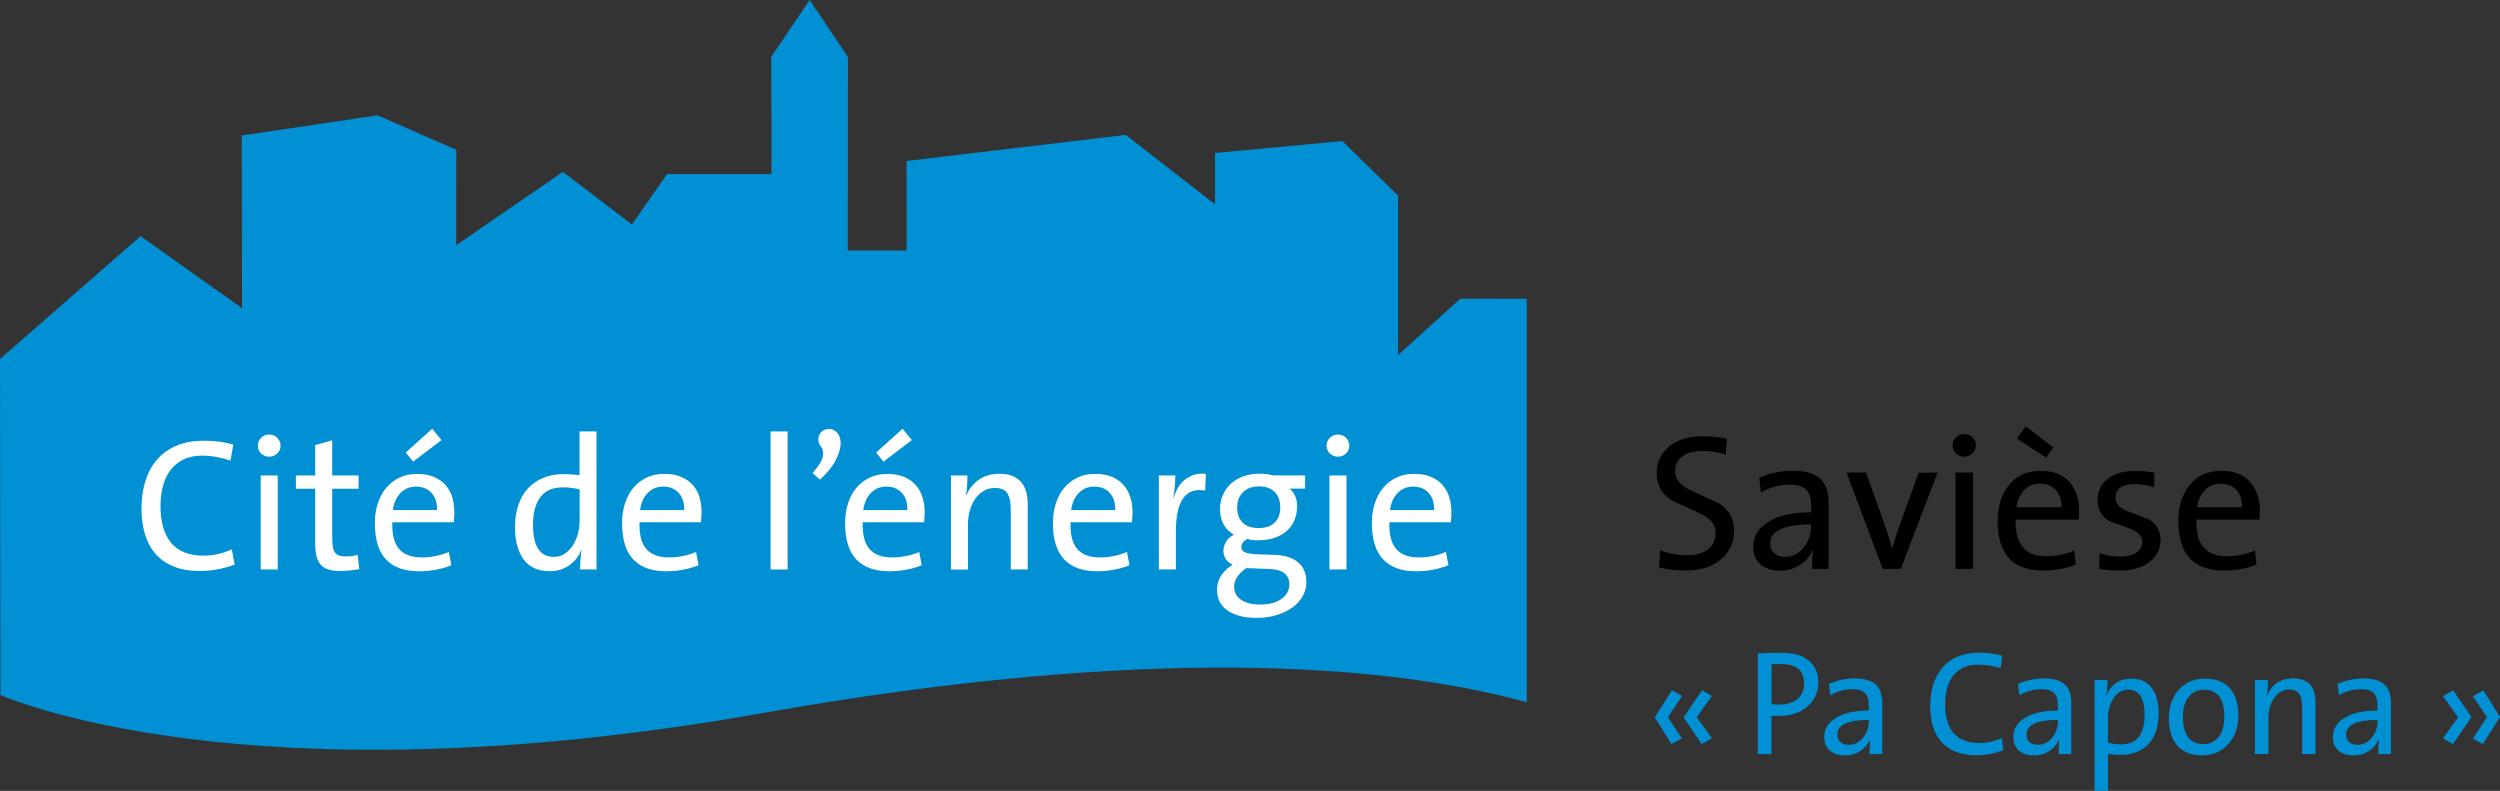 <?xml version="1.0" encoding="utf-8"?>
<!-- Generator: Adobe Illustrator 25.0.0, SVG Export Plug-In . SVG Version: 6.00 Build 0)  -->
<svg version="1.1" id="Calque_1" xmlns="http://www.w3.org/2000/svg" xmlns:xlink="http://www.w3.org/1999/xlink" x="0px" y="0px"
	 viewBox="0 0 352.33 111.46" style="enable-background:new 0 0 352.33 111.46;" xml:space="preserve">
<rect x="0" y="0" width="352.33" height="111.46" fill="#333333" stroke="none"/>
<style type="text/css">
	.st0{fill:#0090D3;}
	.st1{fill:#FFFFFF;}
</style>
<g>
	<path d="M244.38,74.74c0,1.67-0.62,3.04-1.85,4.09c-1.23,1.06-2.9,1.58-5.01,1.58c-1.34,0-2.58-0.15-3.7-0.44l0.14-2.4
		c1.27,0.46,2.54,0.68,3.79,0.68c1.2,0,2.15-0.25,2.84-0.74c0.8-0.55,1.2-1.36,1.2-2.43c0-1.13-0.72-2.03-2.16-2.7
		c-1.33-0.6-2.66-1.21-3.99-1.83c-1.44-0.91-2.16-2.19-2.16-3.85c0-1.55,0.58-2.8,1.75-3.77c1.16-0.96,2.77-1.45,4.8-1.45
		c1.13,0,2.24,0.11,3.33,0.33l-0.14,2.24c-1.16-0.33-2.27-0.49-3.33-0.49c-1.24,0-2.18,0.26-2.84,0.78
		c-0.66,0.52-0.98,1.21-0.98,2.09c0,1.07,0.72,1.96,2.15,2.65c1.32,0.6,2.66,1.21,4,1.83C243.66,71.83,244.38,73.1,244.38,74.74z"/>
	<path d="M257.7,80.17h-2.32c0-1.29,0.04-2.19,0.14-2.7h-0.05c-0.35,0.86-0.93,1.56-1.75,2.12c-0.82,0.56-1.77,0.83-2.87,0.83
		c-1.15,0-2.06-0.3-2.74-0.89c-0.68-0.59-1.02-1.42-1.02-2.47c0-1.49,0.72-2.68,2.17-3.55c1.45-0.87,3.44-1.31,5.99-1.31v-1.01
		c0-0.98-0.23-1.71-0.68-2.18c-0.46-0.47-1.22-0.71-2.29-0.71c-1.49,0-2.86,0.37-4.1,1.12l-0.25-2.1c1.56-0.66,3.15-0.98,4.75-0.98
		c1.84,0,3.17,0.42,3.99,1.26c0.69,0.73,1.04,1.82,1.04,3.28v5.41C257.7,77.3,257.7,78.6,257.7,80.17z M255.24,74.16v-0.25
		c-3.84,0-5.76,0.89-5.76,2.68c0,0.56,0.19,1.02,0.56,1.37s0.88,0.52,1.52,0.52c1.06,0,1.95-0.46,2.68-1.37
		C254.9,76.26,255.24,75.27,255.24,74.16z"/>
	<path d="M273.07,66.6l-5.19,13.57h-2.54l-5.11-13.57h2.76l2.87,8.08c0.31,0.89,0.57,1.75,0.79,2.57h0.05
		c0.29-1.04,0.55-1.87,0.76-2.48l2.95-8.16H273.07z"/>
	<path d="M278.47,62.75c0,0.44-0.16,0.81-0.48,1.13c-0.32,0.32-0.71,0.48-1.16,0.48s-0.84-0.15-1.16-0.46s-0.48-0.69-0.48-1.15
		c0-0.44,0.16-0.81,0.48-1.12c0.32-0.31,0.71-0.46,1.16-0.46s0.84,0.15,1.16,0.45C278.31,61.92,278.47,62.3,278.47,62.75z
		 M278.06,80.17h-2.46V66.6h2.46V80.17z"/>
	<path d="M293.02,72.06c0,0.31-0.03,0.7-0.08,1.17h-8.87c-0.11,3.44,1.32,5.16,4.29,5.16c1.46,0,2.77-0.27,3.96-0.82l0.22,1.99
		c-1.35,0.56-2.88,0.85-4.59,0.85c-4.28,0-6.42-2.32-6.42-6.96c0-2.09,0.54-3.8,1.62-5.12c1.08-1.32,2.56-1.98,4.44-1.98
		c1.82,0,3.2,0.56,4.15,1.69C292.6,69.05,293.02,70.39,293.02,72.06z M290.51,71.49c0.04-1-0.22-1.81-0.78-2.42
		c-0.56-0.61-1.31-0.91-2.25-0.91c-0.87,0-1.61,0.3-2.2,0.91c-0.59,0.61-0.96,1.42-1.11,2.42H290.51z M289.37,63.08l-1.01,1.42
		l-4.12-2.7l1.26-1.72L289.37,63.08z"/>
	<path d="M304.49,76.1c0,1.26-0.51,2.28-1.53,3.08c-1.07,0.82-2.49,1.23-4.26,1.23c-1.06,0-2.01-0.08-2.87-0.25l0.08-2.18
		c0.96,0.31,1.96,0.46,2.98,0.46c0.91,0,1.64-0.19,2.2-0.57c0.55-0.38,0.83-0.88,0.83-1.5c0-0.8-0.55-1.41-1.64-1.83
		c-1-0.38-2.01-0.75-3.03-1.12c-1.09-0.64-1.64-1.64-1.64-3c0-1.18,0.48-2.16,1.43-2.92s2.29-1.15,4-1.15
		c0.82,0,1.68,0.09,2.59,0.27l-0.05,2.05c-0.91-0.29-1.82-0.44-2.73-0.44c-1.8,0-2.7,0.65-2.7,1.94c0,0.8,0.55,1.42,1.64,1.86
		c1.02,0.38,2.04,0.77,3.06,1.17C303.94,73.85,304.49,74.81,304.49,76.1z"/>
	<path d="M318.49,72.06c0,0.31-0.03,0.7-0.08,1.17h-8.87c-0.11,3.44,1.32,5.16,4.29,5.16c1.46,0,2.78-0.27,3.96-0.82l0.22,1.99
		c-1.35,0.56-2.88,0.85-4.59,0.85c-4.28,0-6.42-2.32-6.42-6.96c0-2.09,0.54-3.8,1.62-5.12c1.08-1.32,2.56-1.98,4.44-1.98
		c1.82,0,3.2,0.56,4.15,1.69C318.07,69.05,318.49,70.39,318.49,72.06z M315.98,71.49c0.04-1-0.22-1.81-0.78-2.42
		c-0.56-0.61-1.31-0.91-2.25-0.91c-0.87,0-1.61,0.3-2.2,0.91c-0.59,0.61-0.96,1.42-1.11,2.42H315.98z"/>
</g>
<g>
	<path class="st0" d="M237.06,98.08l-2,3l1.97,2.98l-1.47,0.8l-2.35-3.76l2.42-3.82L237.06,98.08z M241.26,98.09l-2.14,2.99
		l2.14,2.95l-1.44,0.83l-2.55-3.76l2.6-3.82L241.26,98.09z"/>
	<path class="st0" d="M256.26,96.16c0,1.39-0.51,2.53-1.53,3.41s-2.33,1.33-3.94,1.33c-0.5,0-0.88,0-1.13,0v5.38h-1.93v-14.2
		c1.4-0.06,2.56-0.08,3.48-0.08c1.61,0,2.85,0.38,3.73,1.13C255.82,93.87,256.26,94.88,256.26,96.16z M254.26,96.35
		c0-1.84-1.08-2.76-3.25-2.76c-0.63,0-1.08,0.01-1.34,0.02v5.61c0.34,0.06,0.72,0.08,1.16,0.08c1.05-0.01,1.89-0.29,2.51-0.81
		C253.95,97.96,254.26,97.25,254.26,96.35z"/>
	<path class="st0" d="M265.26,106.27h-1.78c0-0.99,0.03-1.69,0.1-2.08h-0.04c-0.27,0.66-0.71,1.2-1.34,1.63
		c-0.63,0.43-1.36,0.64-2.21,0.64c-0.88,0-1.59-0.23-2.11-0.68s-0.79-1.09-0.79-1.9c0-1.15,0.56-2.06,1.67-2.73
		c1.11-0.67,2.65-1.01,4.61-1.01v-0.78c0-0.76-0.18-1.32-0.52-1.68c-0.35-0.36-0.94-0.55-1.76-0.55c-1.15,0-2.2,0.29-3.15,0.86
		l-0.19-1.62c1.2-0.5,2.42-0.76,3.65-0.76c1.41,0,2.44,0.32,3.07,0.97c0.53,0.56,0.8,1.4,0.8,2.52v4.16
		C265.26,104.07,265.26,105.07,265.26,106.27z M263.37,101.65v-0.19c-2.95,0-4.43,0.69-4.43,2.06c0,0.43,0.14,0.78,0.43,1.05
		c0.29,0.27,0.68,0.4,1.17,0.4c0.81,0,1.5-0.35,2.06-1.05C263.11,103.26,263.37,102.51,263.37,101.65z"/>
	<path class="st0" d="M282.32,105.72c-1.16,0.48-2.44,0.71-3.84,0.71c-2.18,0-3.83-0.65-4.94-1.95c-1.01-1.17-1.51-2.82-1.51-4.93
		c0-2.28,0.56-4.08,1.68-5.41c1.2-1.44,2.95-2.16,5.25-2.16c1.02,0,2.09,0.14,3.21,0.42l-0.21,1.75c-1.09-0.32-2.16-0.48-3.21-0.48
		c-1.54,0-2.72,0.54-3.53,1.61c-0.73,0.99-1.09,2.31-1.09,3.96c0,3.65,1.6,5.47,4.81,5.47c1.16,0,2.22-0.24,3.17-0.71L282.32,105.72
		z"/>
	<path class="st0" d="M291.91,106.27h-1.78c0-0.99,0.03-1.69,0.1-2.08h-0.04c-0.27,0.66-0.71,1.2-1.34,1.63
		c-0.63,0.43-1.36,0.64-2.21,0.64c-0.88,0-1.59-0.23-2.11-0.68s-0.79-1.09-0.79-1.9c0-1.15,0.56-2.06,1.67-2.73
		c1.11-0.67,2.65-1.01,4.61-1.01v-0.78c0-0.76-0.18-1.32-0.52-1.68c-0.35-0.36-0.94-0.55-1.76-0.55c-1.15,0-2.2,0.29-3.15,0.86
		l-0.19-1.62c1.2-0.5,2.42-0.76,3.65-0.76c1.41,0,2.44,0.32,3.07,0.97c0.53,0.56,0.8,1.4,0.8,2.52v4.16
		C291.91,104.07,291.91,105.07,291.91,106.27z M290.02,101.65v-0.19c-2.95,0-4.43,0.69-4.43,2.06c0,0.43,0.14,0.78,0.43,1.05
		c0.29,0.27,0.68,0.4,1.17,0.4c0.81,0,1.5-0.35,2.06-1.05C289.76,103.26,290.02,102.51,290.02,101.65z"/>
	<path class="st0" d="M304.22,100.55c0,1.84-0.47,3.28-1.42,4.3c-0.94,1.02-2.26,1.53-3.96,1.53c-0.69,0-1.27-0.04-1.76-0.11v5.19
		h-1.89V95.83h1.83c0,0.9-0.06,1.6-0.17,2.12l0.04,0.02c0.63-1.55,1.8-2.33,3.51-2.33c1.22,0,2.16,0.42,2.82,1.27
		C303.89,97.76,304.22,98.97,304.22,100.55z M302.24,100.72c0-2.35-0.77-3.52-2.31-3.52c-0.88,0-1.6,0.44-2.14,1.32
		c-0.48,0.78-0.71,1.68-0.71,2.7v3.43c0.55,0.17,1.16,0.25,1.85,0.25C301.14,104.91,302.24,103.51,302.24,100.72z"/>
	<path class="st0" d="M315.45,100.87c0,1.6-0.47,2.93-1.41,3.99c-0.94,1.06-2.17,1.6-3.7,1.6c-1.47,0-2.6-0.43-3.4-1.28
		c-0.85-0.91-1.28-2.25-1.28-4.03c0-1.57,0.46-2.88,1.39-3.93c0.92-1.05,2.16-1.58,3.7-1.58c1.43,0,2.55,0.4,3.36,1.2
		C315.01,97.74,315.45,99.08,315.45,100.87z M313.48,100.97c0-2.51-0.97-3.77-2.9-3.77c-0.83,0-1.5,0.3-2.04,0.91
		c-0.6,0.67-0.9,1.62-0.9,2.84c0,2.61,0.98,3.92,2.94,3.92c0.83,0,1.51-0.32,2.04-0.95C313.19,103.23,313.48,102.25,313.48,100.97z"
		/>
	<path class="st0" d="M326.33,106.27h-1.89v-6.76c0-1.56-0.59-2.34-1.79-2.34c-0.85,0-1.56,0.39-2.12,1.16
		c-0.56,0.77-0.84,1.74-0.84,2.91v5.03h-1.89V95.83h1.83c0,0.91-0.06,1.64-0.17,2.18l0.04,0.02c0.67-1.61,1.9-2.42,3.67-2.42
		c2.1,0,3.15,1.11,3.15,3.34V106.27z"/>
	<path class="st0" d="M336.96,106.27h-1.79c0-0.99,0.04-1.69,0.1-2.08h-0.04c-0.27,0.66-0.71,1.2-1.34,1.63s-1.37,0.64-2.21,0.64
		c-0.88,0-1.58-0.23-2.11-0.68s-0.79-1.09-0.79-1.9c0-1.15,0.56-2.06,1.67-2.73c1.11-0.67,2.65-1.01,4.61-1.01v-0.78
		c0-0.76-0.17-1.32-0.52-1.68c-0.35-0.36-0.94-0.55-1.76-0.55c-1.15,0-2.2,0.29-3.15,0.86l-0.19-1.62c1.2-0.5,2.42-0.76,3.65-0.76
		c1.41,0,2.44,0.32,3.07,0.97c0.53,0.56,0.8,1.4,0.8,2.52v4.16C336.96,104.07,336.96,105.07,336.96,106.27z M335.07,101.65v-0.19
		c-2.95,0-4.43,0.69-4.43,2.06c0,0.43,0.14,0.78,0.43,1.05c0.29,0.27,0.67,0.4,1.17,0.4c0.81,0,1.5-0.35,2.06-1.05
		C334.81,103.26,335.07,102.51,335.07,101.65z"/>
	<path class="st0" d="M344.29,104.06l2.14-2.99l-2.14-2.95l1.44-0.83l2.58,3.76l-2.62,3.82L344.29,104.06z M348.51,104.09l1.97-3.02
		l-1.97-2.96l1.47-0.82l2.35,3.76l-2.42,3.82L348.51,104.09z"/>
</g>
<g>
	<path class="st0" d="M215.18,98.97c-33.14-9.03-78.06-3.74-107.56,1.5C34.34,113.49,0.06,97.94,0.06,97.94L0,50.59l19.81-17.31
		l14.3,10.15L34.07,19.1l19.13-2.85l11.11,4.86l-0.01,13.44l15.02-10.33l9.74,7.41l4.95-7.1l14.72,0L108.69,8l5.42-8l5.39,8.03
		l-0.02,27.28l8.29,0l-0.01-12.62l30.89-3.68l12.59,9.78l0-7.23l17.94-1.68l7.85,7.69v22.47l8.76-7.94l9.38,0.01V98.97z"/>
	<path class="st1" d="M30.77,80.22c-0.85,0.17-1.73,0.25-2.64,0.25c-1.44,0-2.68-0.22-3.72-0.66c-1.04-0.43-1.89-1.04-2.55-1.82
		c-0.66-0.78-1.14-1.71-1.45-2.77c-0.31-1.07-0.47-2.24-0.47-3.52c0-1.37,0.17-2.64,0.52-3.81c0.35-1.17,0.88-2.19,1.6-3.04
		c0.72-0.85,1.63-1.52,2.73-2.01c1.1-0.49,2.42-0.73,3.95-0.73c0.69,0,1.39,0.04,2.11,0.13c0.71,0.09,1.39,0.23,2.03,0.43l-0.4,2.24
		c-0.62-0.21-1.27-0.38-1.96-0.51c-0.68-0.12-1.36-0.19-2.04-0.19c-1.03,0-1.91,0.19-2.65,0.56c-0.74,0.37-1.35,0.88-1.83,1.52
		c-0.48,0.64-0.83,1.39-1.05,2.26c-0.22,0.86-0.33,1.79-0.33,2.76c0,2.23,0.49,3.95,1.48,5.17c0.99,1.22,2.53,1.83,4.62,1.83
		c0.66,0,1.35-0.08,2.07-0.25c0.72-0.17,1.34-0.39,1.88-0.65l0.4,2.16C32.39,79.83,31.62,80.05,30.77,80.22"/>
	<path class="st1" d="M39.54,62.82c0,0.43-0.16,0.79-0.47,1.09c-0.31,0.3-0.69,0.45-1.13,0.45c-0.44,0-0.82-0.15-1.13-0.44
		c-0.31-0.29-0.47-0.66-0.47-1.11c0-0.44,0.15-0.82,0.47-1.12c0.31-0.3,0.69-0.45,1.13-0.45c0.44,0,0.82,0.15,1.13,0.45
		C39.38,62.01,39.54,62.38,39.54,62.82 M36.74,67.01h2.4v13.25h-2.4V67.01z"/>
	<path class="st1" d="M49.32,80.4c-0.48,0.05-0.93,0.07-1.36,0.07c-0.67,0-1.24-0.07-1.69-0.22c-0.45-0.14-0.82-0.37-1.09-0.69
		c-0.28-0.32-0.47-0.73-0.59-1.24c-0.11-0.51-0.17-1.11-0.17-1.82v-7.62H41.7v-1.87h2.72v-4.29l2.4-0.67v4.96h3.71v1.87h-3.71v6.77
		c0,0.55,0.03,1,0.08,1.36c0.05,0.36,0.16,0.64,0.31,0.85c0.15,0.21,0.35,0.36,0.59,0.44c0.24,0.08,0.55,0.12,0.92,0.12
		c0.6,0,1.16-0.07,1.68-0.21l0.24,2C50.23,80.28,49.8,80.35,49.32,80.4"/>
	<path class="st1" d="M64.03,72.21c0,0.37-0.03,0.84-0.08,1.39h-8.66c-0.05,1.7,0.26,2.96,0.95,3.76c0.68,0.8,1.76,1.2,3.24,1.2
		c0.64,0,1.28-0.07,1.93-0.2c0.65-0.13,1.27-0.32,1.85-0.57l0.35,1.87c-0.67,0.28-1.4,0.49-2.17,0.63
		c-0.77,0.15-1.58,0.22-2.41,0.22c-2.03,0-3.57-0.55-4.62-1.66c-1.06-1.11-1.58-2.82-1.58-5.13c0-1,0.14-1.92,0.41-2.77
		c0.28-0.85,0.67-1.59,1.19-2.2c0.51-0.61,1.14-1.09,1.87-1.44c0.73-0.35,1.56-0.52,2.51-0.52c0.89,0,1.67,0.14,2.36,0.43
		c0.68,0.29,1.24,0.68,1.67,1.19c0.43,0.51,0.74,1.09,0.93,1.75C63.93,70.78,64.03,71.48,64.03,72.21 M60.83,69.49
		c-0.53-0.6-1.27-0.91-2.21-0.91c-0.87,0-1.6,0.3-2.17,0.89s-0.94,1.4-1.08,2.41h6.21C61.62,70.89,61.37,70.09,60.83,69.49
		 M58.22,65.06l-1.04-1.28l3.73-3.36l1.31,1.6L58.22,65.06z"/>
	<path class="st1" d="M81.76,80.26c0-0.37,0.01-0.82,0.04-1.33c0.03-0.51,0.08-0.97,0.17-1.36l-0.06-0.03
		c-0.37,0.91-0.95,1.63-1.72,2.16c-0.77,0.53-1.68,0.8-2.73,0.8c-1.63,0-2.86-0.56-3.67-1.66c-0.81-1.11-1.21-2.64-1.21-4.57
		c0-1.16,0.16-2.2,0.48-3.12c0.32-0.92,0.78-1.71,1.37-2.35c0.6-0.64,1.32-1.13,2.16-1.47c0.84-0.34,1.79-0.51,2.84-0.51
		c0.36,0,0.72,0.01,1.08,0.04c0.36,0.03,0.75,0.06,1.16,0.09V60.8h2.4v19.46H81.76z M81.68,68.98c-0.41-0.11-0.81-0.18-1.2-0.23
		c-0.39-0.04-0.77-0.07-1.15-0.07c-0.64,0-1.22,0.1-1.73,0.29c-0.52,0.2-0.96,0.51-1.32,0.93c-0.36,0.43-0.65,0.98-0.85,1.65
		c-0.21,0.67-0.31,1.49-0.31,2.45c0,1.44,0.24,2.55,0.71,3.32s1.21,1.16,2.23,1.16c0.6,0,1.13-0.16,1.59-0.48
		c0.45-0.32,0.83-0.72,1.13-1.21c0.3-0.49,0.53-1.03,0.68-1.64c0.15-0.6,0.23-1.2,0.23-1.79V68.98z"/>
	<path class="st1" d="M98.87,72.21c0,0.38-0.03,0.84-0.08,1.39h-8.66c-0.05,1.71,0.26,2.96,0.95,3.76c0.68,0.8,1.76,1.2,3.24,1.2
		c0.64,0,1.28-0.07,1.93-0.2c0.65-0.13,1.27-0.33,1.85-0.57l0.35,1.87c-0.68,0.27-1.4,0.49-2.17,0.63
		c-0.77,0.15-1.58,0.22-2.41,0.22c-2.03,0-3.57-0.56-4.62-1.67c-1.06-1.11-1.58-2.82-1.58-5.13c0-1,0.14-1.92,0.41-2.77
		c0.27-0.85,0.67-1.59,1.19-2.2c0.51-0.61,1.14-1.09,1.87-1.44c0.73-0.35,1.56-0.52,2.51-0.52c0.89,0,1.67,0.14,2.36,0.43
		c0.68,0.29,1.24,0.68,1.67,1.19c0.43,0.51,0.74,1.09,0.93,1.75C98.77,70.78,98.87,71.48,98.87,72.21 M95.67,69.49
		c-0.53-0.6-1.27-0.91-2.21-0.91c-0.87,0-1.6,0.3-2.17,0.89c-0.58,0.59-0.94,1.4-1.08,2.41h6.21C96.45,70.89,96.2,70.09,95.67,69.49
		"/>
	<rect x="108.6" y="60.8" class="st1" width="2.4" height="19.46"/>
	<path class="st1" d="M116.83,60.45c0.48,0,0.88,0.2,1.2,0.59c0.32,0.39,0.47,0.92,0.44,1.57c-0.03,0.66-0.26,1.42-0.71,2.28
		c-0.44,0.86-1.18,1.76-2.21,2.71l-1.04-0.93c0.85-0.96,1.34-1.74,1.45-2.33c0.11-0.6,0.01-1.09-0.31-1.48
		c-0.2-0.25-0.3-0.51-0.32-0.79c-0.02-0.28,0.03-0.53,0.13-0.77c0.1-0.24,0.28-0.44,0.52-0.6
		C116.23,60.53,116.51,60.45,116.83,60.45"/>
	<path class="st1" d="M130.32,72.21c0,0.37-0.03,0.84-0.08,1.39h-8.66c-0.05,1.7,0.26,2.96,0.95,3.76c0.68,0.8,1.76,1.2,3.24,1.2
		c0.64,0,1.28-0.07,1.93-0.2c0.65-0.13,1.27-0.32,1.85-0.57l0.35,1.87c-0.68,0.28-1.4,0.49-2.17,0.63
		c-0.77,0.15-1.58,0.22-2.41,0.22c-2.03,0-3.57-0.55-4.63-1.66s-1.59-2.82-1.59-5.13c0-1,0.14-1.92,0.41-2.77
		c0.27-0.85,0.67-1.59,1.18-2.2c0.52-0.61,1.14-1.09,1.87-1.44c0.73-0.35,1.57-0.52,2.51-0.52c0.89,0,1.67,0.14,2.36,0.43
		c0.68,0.29,1.24,0.68,1.67,1.19c0.43,0.51,0.74,1.09,0.93,1.75C130.22,70.78,130.32,71.48,130.32,72.21 M127.12,69.49
		c-0.53-0.6-1.27-0.91-2.21-0.91c-0.87,0-1.59,0.3-2.17,0.89c-0.58,0.6-0.94,1.4-1.08,2.41h6.21
		C127.91,70.89,127.66,70.09,127.12,69.49 M124.51,65.06l-1.04-1.28l3.73-3.36l1.31,1.6L124.51,65.06z"/>
	<path class="st1" d="M142.45,80.26v-8.51c0-0.96-0.16-1.69-0.47-2.21c-0.31-0.51-0.91-0.77-1.8-0.77c-0.55,0-1.06,0.13-1.52,0.4
		c-0.46,0.27-0.86,0.63-1.19,1.09c-0.33,0.46-0.59,1-0.77,1.63c-0.19,0.63-0.28,1.31-0.28,2.04v6.33h-2.4V67.01h2.32
		c0,0.41-0.01,0.88-0.04,1.4c-0.03,0.52-0.08,0.99-0.17,1.4h0.05c0.39-0.91,0.98-1.64,1.77-2.2c0.79-0.56,1.76-0.84,2.89-0.84
		c0.76,0,1.4,0.11,1.9,0.33c0.51,0.22,0.92,0.53,1.23,0.91c0.31,0.38,0.53,0.83,0.67,1.35c0.13,0.51,0.2,1.06,0.2,1.65v9.25H142.45z
		"/>
	<path class="st1" d="M159.61,72.21c0,0.38-0.03,0.84-0.08,1.39h-8.66c-0.05,1.71,0.26,2.96,0.94,3.76c0.68,0.8,1.76,1.2,3.24,1.2
		c0.64,0,1.28-0.07,1.93-0.2c0.65-0.13,1.27-0.33,1.85-0.57l0.35,1.87c-0.68,0.27-1.4,0.49-2.17,0.63
		c-0.77,0.15-1.58,0.22-2.41,0.22c-2.03,0-3.57-0.56-4.62-1.67c-1.06-1.11-1.59-2.82-1.59-5.13c0-1,0.14-1.92,0.41-2.77
		c0.27-0.85,0.67-1.59,1.19-2.2s1.14-1.09,1.87-1.44c0.73-0.35,1.56-0.52,2.51-0.52c0.89,0,1.67,0.14,2.36,0.43
		c0.68,0.29,1.24,0.68,1.66,1.19c0.43,0.51,0.74,1.09,0.93,1.75C159.52,70.78,159.61,71.48,159.61,72.21 M156.42,69.49
		c-0.53-0.6-1.27-0.91-2.21-0.91c-0.87,0-1.6,0.3-2.17,0.89c-0.58,0.59-0.94,1.4-1.08,2.41h6.21
		C157.2,70.89,156.95,70.09,156.42,69.49"/>
	<path class="st1" d="M169.85,69.14c-1.4-0.25-2.45,0.12-3.12,1.11c-0.68,0.99-1.01,2.54-1.01,4.68v5.33h-2.4V67.01h2.32
		c0,0.41-0.02,0.9-0.07,1.47c-0.04,0.57-0.12,1.13-0.23,1.68h0.05c0.14-0.46,0.33-0.91,0.57-1.34c0.24-0.44,0.55-0.81,0.92-1.13
		c0.37-0.32,0.81-0.57,1.32-0.75c0.51-0.18,1.09-0.23,1.74-0.16L169.85,69.14z"/>
	<path class="st1" d="M184.11,82.04c0,0.69-0.17,1.35-0.51,1.96c-0.34,0.61-0.82,1.15-1.44,1.6c-0.62,0.45-1.36,0.81-2.23,1.08
		c-0.86,0.27-1.81,0.4-2.84,0.4c-1.72,0-3.08-0.34-4.08-1.03c-1-0.68-1.49-1.66-1.49-2.94c0-0.78,0.22-1.48,0.65-2.09
		c0.43-0.62,0.95-1.09,1.56-1.43c-0.41-0.18-0.73-0.44-0.96-0.79c-0.23-0.34-0.35-0.74-0.35-1.19c0-0.46,0.13-0.89,0.4-1.31
		c0.27-0.41,0.62-0.72,1.07-0.93c-0.61-0.36-1.08-0.83-1.43-1.44c-0.35-0.6-0.52-1.34-0.52-2.21c0-0.66,0.12-1.29,0.37-1.89
		c0.25-0.6,0.61-1.13,1.08-1.59c0.47-0.45,1.06-0.81,1.76-1.08c0.7-0.27,1.51-0.4,2.41-0.4c0.36,0,0.67,0.02,0.95,0.05
		c0.27,0.04,0.58,0.1,0.92,0.19h4.5v1.86h-2.19c0.34,0.27,0.6,0.62,0.79,1.05c0.19,0.43,0.28,0.9,0.28,1.42
		c0,0.68-0.12,1.31-0.35,1.9c-0.23,0.59-0.58,1.1-1.04,1.53s-1.04,0.77-1.74,1.02c-0.7,0.25-1.53,0.37-2.47,0.37
		c-0.5,0-0.97-0.06-1.41-0.19c-0.29,0.14-0.5,0.31-0.64,0.51c-0.14,0.19-0.21,0.4-0.21,0.61c0,0.37,0.18,0.63,0.53,0.77
		c0.35,0.14,0.93,0.23,1.73,0.27l2.43,0.08c1.44,0.05,2.54,0.4,3.3,1.05C183.73,79.91,184.11,80.83,184.11,82.04 M181.71,82.35
		c0-0.64-0.22-1.15-0.66-1.53c-0.44-0.37-1.13-0.58-2.07-0.62l-2.57-0.11h-0.4c-0.14,0-0.27-0.01-0.37-0.03
		c-0.52,0.36-0.93,0.75-1.24,1.19c-0.31,0.44-0.47,0.91-0.47,1.43c0,0.8,0.33,1.42,1,1.86c0.67,0.44,1.53,0.66,2.58,0.66
		c1.36,0,2.4-0.27,3.12-0.82C181.35,83.85,181.71,83.17,181.71,82.35 M180.43,71.51c0-0.91-0.26-1.62-0.77-2.16
		c-0.51-0.53-1.24-0.8-2.19-0.8c-1.01,0-1.77,0.28-2.31,0.84c-0.54,0.56-0.8,1.26-0.8,2.12c0,0.93,0.26,1.64,0.78,2.15
		c0.52,0.51,1.27,0.76,2.26,0.76c0.95,0,1.7-0.25,2.23-0.76C180.16,73.15,180.43,72.44,180.43,71.51"/>
	<path class="st1" d="M190.16,62.82c0,0.43-0.15,0.79-0.47,1.09c-0.31,0.3-0.69,0.45-1.13,0.45c-0.44,0-0.82-0.15-1.13-0.44
		c-0.31-0.29-0.47-0.66-0.47-1.11c0-0.44,0.15-0.82,0.47-1.12c0.31-0.3,0.69-0.45,1.13-0.45c0.45,0,0.82,0.15,1.13,0.45
		C190.01,62.01,190.16,62.38,190.16,62.82 M187.36,67.01h2.4v13.25h-2.4V67.01z"/>
	<path class="st1" d="M204.55,72.21c0,0.38-0.03,0.84-0.08,1.39h-8.66c-0.05,1.71,0.26,2.96,0.95,3.76c0.68,0.8,1.76,1.2,3.24,1.2
		c0.64,0,1.28-0.07,1.93-0.2c0.65-0.13,1.26-0.33,1.85-0.57l0.35,1.87c-0.68,0.27-1.4,0.49-2.17,0.63
		c-0.77,0.15-1.58,0.22-2.41,0.22c-2.03,0-3.57-0.56-4.62-1.67s-1.59-2.82-1.59-5.13c0-1,0.14-1.92,0.41-2.77
		c0.28-0.85,0.67-1.59,1.19-2.2c0.51-0.61,1.14-1.09,1.87-1.44c0.73-0.35,1.56-0.52,2.51-0.52c0.89,0,1.67,0.14,2.36,0.43
		c0.68,0.29,1.24,0.68,1.66,1.19c0.43,0.51,0.74,1.09,0.93,1.75C204.46,70.78,204.55,71.48,204.55,72.21 M201.36,69.49
		c-0.53-0.6-1.27-0.91-2.21-0.91c-0.87,0-1.6,0.3-2.17,0.89c-0.58,0.59-0.94,1.4-1.08,2.41h6.21
		C202.14,70.89,201.89,70.09,201.36,69.49"/>
</g>
</svg>
